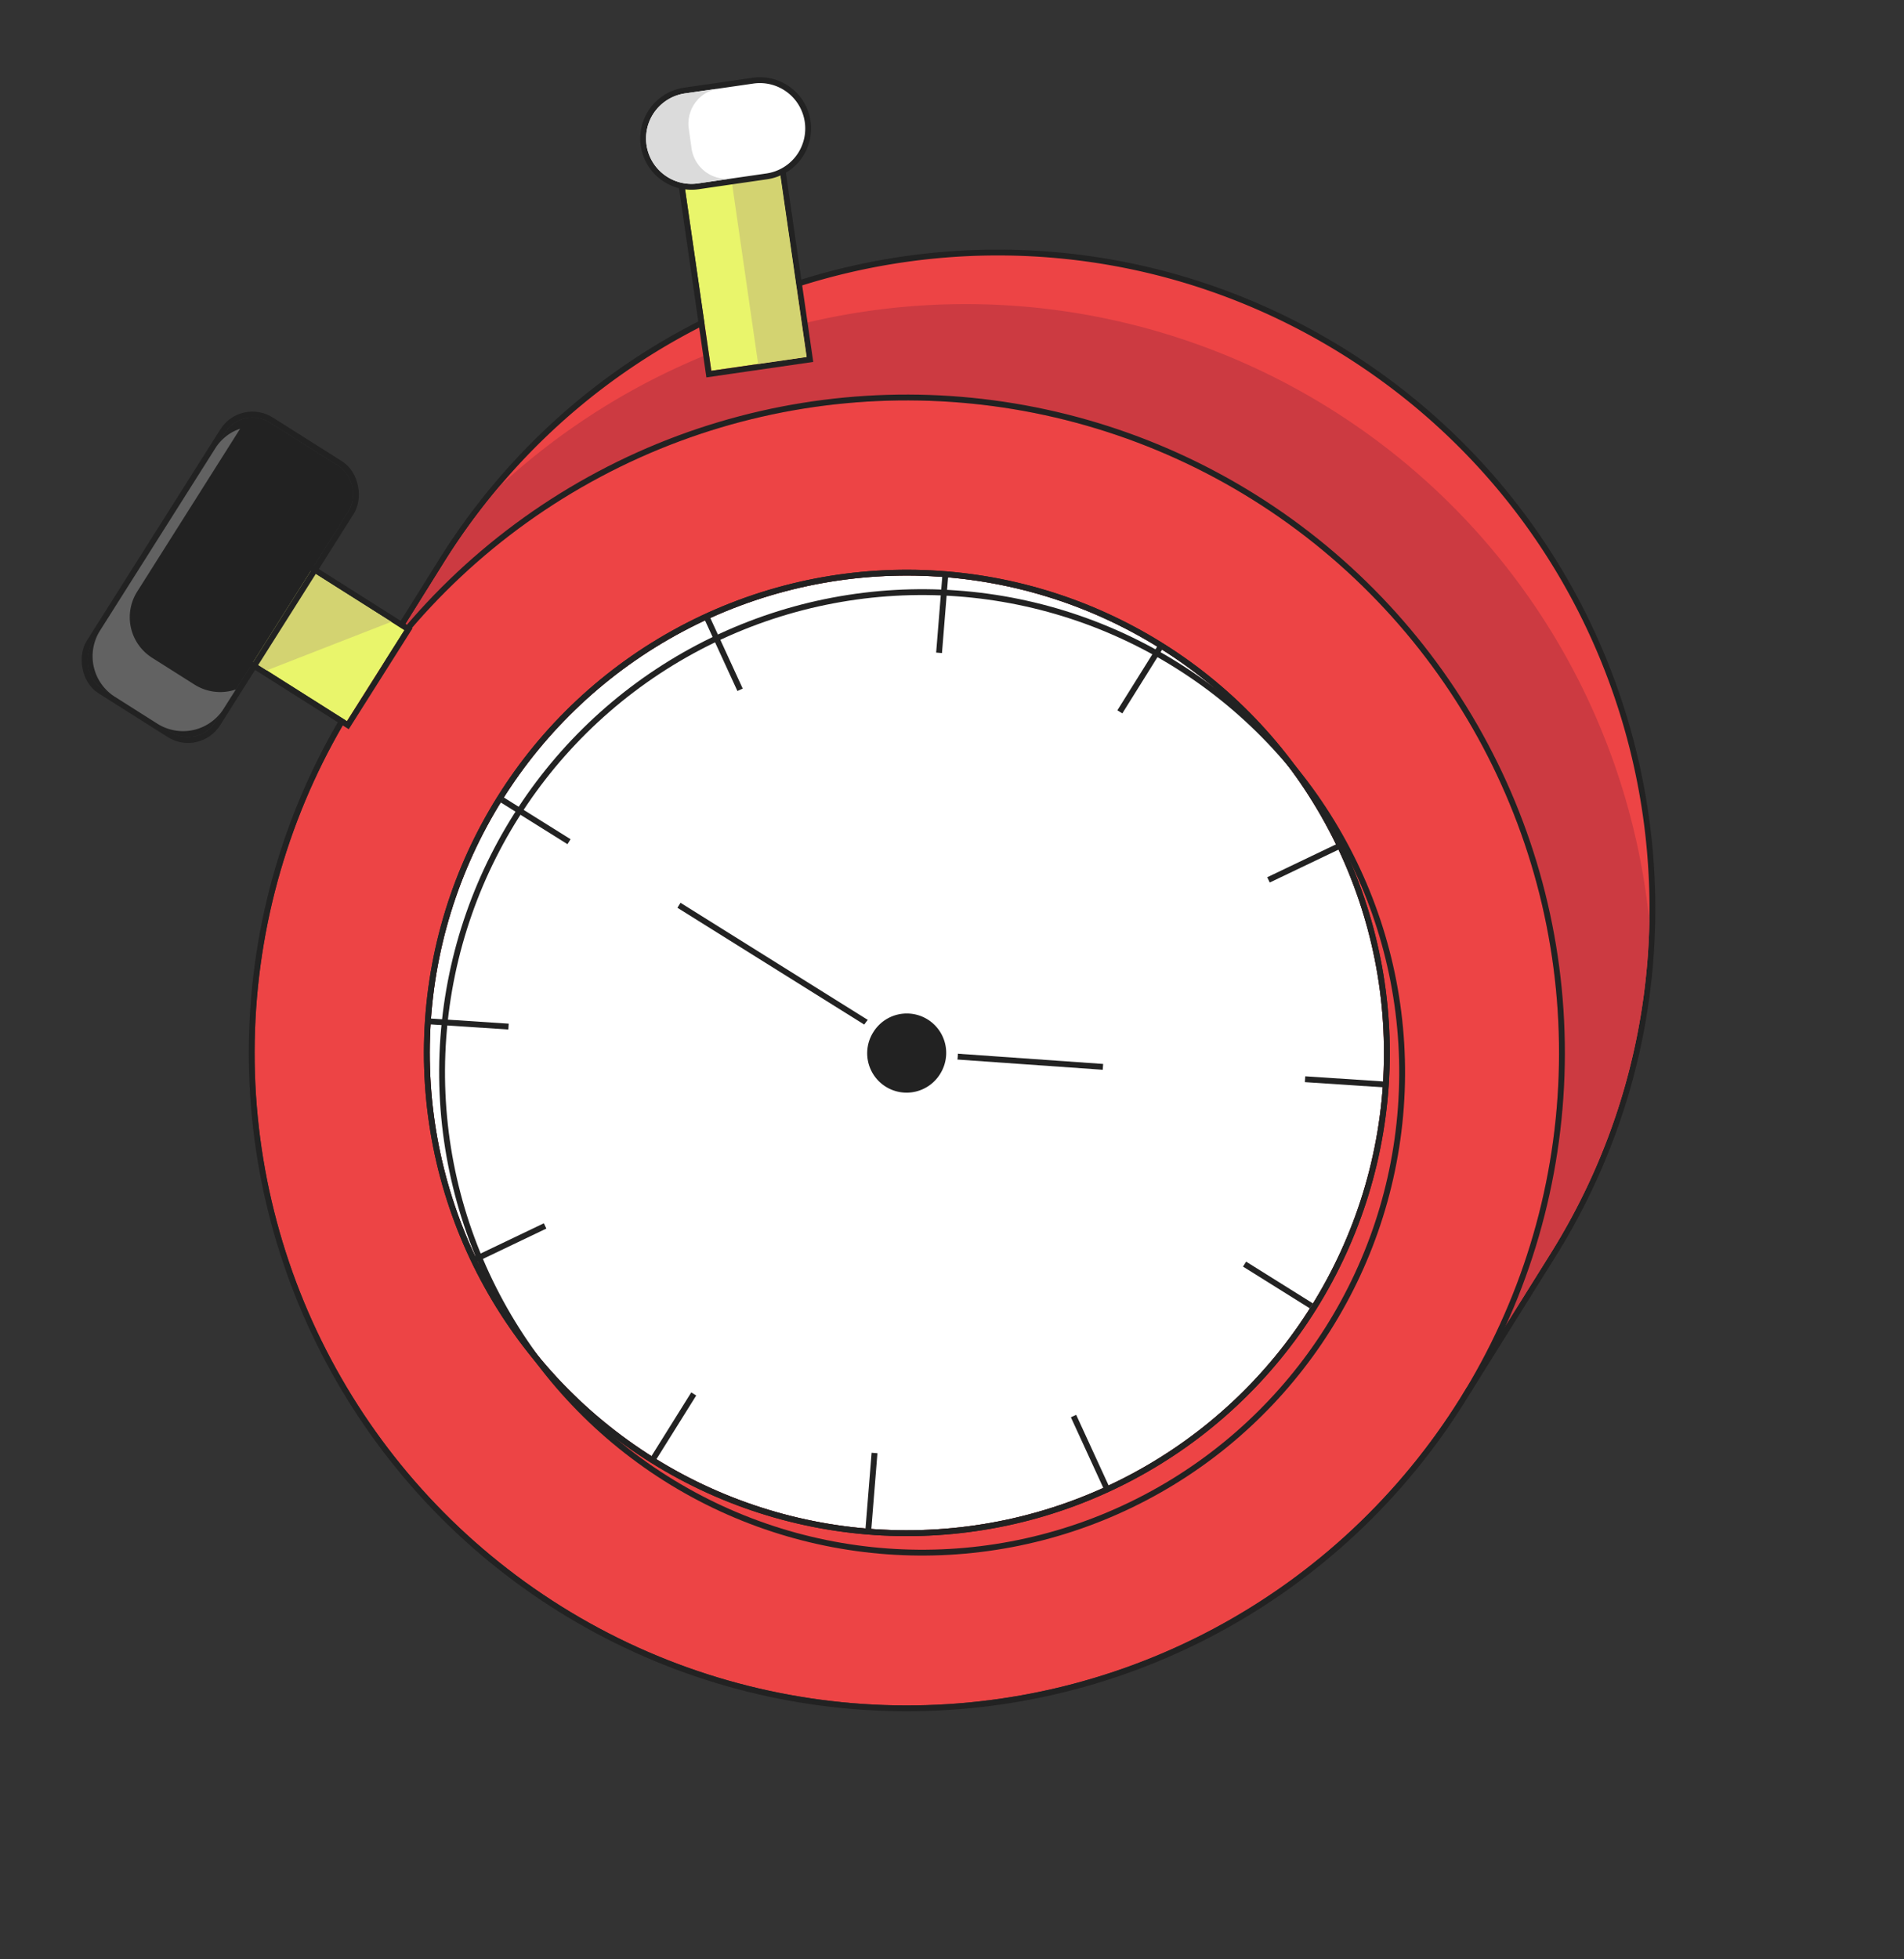 <svg xmlns="http://www.w3.org/2000/svg" width="325.885" height="335.178" viewBox="0 0 325.885 335.178"><rect x="0" y="0" width="325.885" height="335.178" fill="#333333" stroke="none"/><g fill="#ed4445" stroke-miterlimit="10"><path d="M265.776 214.779l-14.27 22.833-.093.148-.164.058c-.064.023-6.492 2.305-16.523 5.304-9.257 2.768-23.567 6.73-39.171 9.893-17.55 3.556-33.127 5.397-46.3 5.47-7.835.042-14.9-.548-20.995-1.754-6.728-1.332-12.448-3.45-16.999-6.294-4.336-2.71-8.602-6.768-12.677-12.06-3.691-4.792-7.312-10.708-10.762-17.582-5.8-11.556-11.233-26.007-16.15-42.951-2.412-8.316-6-21.78-9.386-38.695-2.026-10.117-3.03-16.762-3.04-16.828l-.028-.182.098-.157 16.288-26.06a112.266 112.266 0 0 1 9.542-13.081A111.116 111.116 0 0 1 116 57.438a112.616 112.616 0 0 1 56.543-14.222c6.606.103 13.235.797 19.704 2.063 13.424 2.627 26.166 7.669 37.871 14.985a112.427 112.427 0 0 1 22.978 19.002 111.507 111.507 0 0 1 16.661 23.52 112.74 112.74 0 0 1 13.043 54.85 111.238 111.238 0 0 1-4.473 29.233 112.33 112.33 0 0 1-12.552 27.91z"/><path d="M59.74 122.247s15.839 105.299 51.786 127.766c37.738 23.586 139.556-12.666 139.556-12.666l14.27-22.833c11.087-17.738 16.587-37.395 16.949-56.888.755-37.96-17.9-75.346-52.447-96.938-47.662-29.789-109.082-19.214-144.327 22.476a111.496 111.496 0 0 0-9.499 13.022L59.74 122.247m-1.044-.217l.196-.313 16.288-26.06a112.843 112.843 0 0 1 9.584-13.14 111.616 111.616 0 0 1 30.994-25.515 113.14 113.14 0 0 1 56.794-14.286 112.48 112.48 0 0 1 19.792 2.073c13.484 2.638 26.282 7.702 38.04 15.05a112.936 112.936 0 0 1 23.08 19.088A112.009 112.009 0 0 1 270.2 102.55a113.243 113.243 0 0 1 13.1 55.095 111.731 111.731 0 0 1-4.492 29.363 112.815 112.815 0 0 1-12.608 28.035l-14.27 22.833-.185.296-.328.116c-.064.023-6.504 2.31-16.548 5.312-9.267 2.77-23.593 6.738-39.215 9.904-17.581 3.563-33.191 5.406-46.396 5.479-7.87.043-14.966-.55-21.095-1.763-6.788-1.344-12.564-3.484-17.167-6.36-4.387-2.743-8.697-6.84-12.808-12.179-3.71-4.818-7.348-10.76-10.812-17.662-5.814-11.584-11.259-26.063-16.183-43.036-2.416-8.326-6.007-21.804-9.397-38.737-2.028-10.129-3.035-16.785-3.045-16.851l-.055-.366z" fill="#222"/></g><path d="M227.63 69.9a117.431 117.431 0 0 1 54.67 87.726 110.95 110.95 0 0 1-16.949 56.888L251.08 237.35s-101.816 36.248-139.554 12.662C75.578 227.545 59.74 122.245 59.74 122.245l16.288-26.06a111.5 111.5 0 0 1 9.499-13.023A117.684 117.684 0 0 1 227.63 69.9z" fill="#cc3a41"/><g stroke="#222" stroke-miterlimit="10"><g fill="#ed4445" transform="rotate(-58 195.21 106.569)"><circle cx="111.63" cy="111.63" r="111.63" stroke="none"/><circle cx="111.63" cy="111.63" r="112.13" fill="none"/></g><g transform="rotate(-58 207.261 64.549)" fill="#fff"><circle cx="81.662" cy="81.662" r="81.662" stroke="none"/><circle cx="81.662" cy="81.662" r="82.162" fill="none"/></g></g><g fill="#e9f56b" stroke="#222" stroke-miterlimit="10"><path d="M116.983 30.496l16.311-2.361 4.767 32.936-16.31 2.36z" stroke="none"/><path fill="none" d="M116.417 30.072l17.3-2.504 4.91 33.926-17.3 2.504z"/></g><path d="M133.296 28.138l4.77 32.934-8.304 1.196-4.638-32.057-8.008 1.16-.128-.877z" fill="#d3d371"/><g fill="#fff" stroke-miterlimit="10"><path d="M137.072 26.375a8.283 8.283 0 0 1-5.781 3.79l-.036.006-.01.002-.01.002-5.923.856-5.774.844a8.218 8.218 0 0 1-6.136-1.565 8.24 8.24 0 0 1-3.236-5.438 8.354 8.354 0 0 1 1.17-5.57 8.303 8.303 0 0 1 5.84-3.814l5.77-.83 5.924-.856a8.202 8.202 0 0 1 6.134 1.558 8.21 8.21 0 0 1 3.235 5.445 8.348 8.348 0 0 1-1.167 5.57z"/><path d="M136.648 26.11a7.82 7.82 0 0 0 1.096-5.234 7.767 7.767 0 0 0-8.803-6.58l-5.924.856-5.767.831a7.811 7.811 0 0 0-5.49 3.583 7.823 7.823 0 0 0-1.1 5.233c.622 4.24 4.554 7.193 8.805 6.58l5.776-.843 5.923-.856.043-.008a7.77 7.77 0 0 0 5.441-3.562m.848.53a8.783 8.783 0 0 1-6.122 4.018l-.027.005-.02.004-.02.003-5.923.856-5.774.843a8.714 8.714 0 0 1-6.508-1.66 8.739 8.739 0 0 1-3.43-5.765l-.001-.004v-.003a8.853 8.853 0 0 1 1.24-5.9 8.802 8.802 0 0 1 6.193-4.043l5.77-.831 5.924-.856a8.7 8.7 0 0 1 6.505 1.652 8.708 8.708 0 0 1 3.431 5.775 8.853 8.853 0 0 1-1.238 5.906z" fill="#222"/></g><path d="M123.017 15.152a6.057 6.057 0 0 0-5.124 6.87l.476 3.389a6.069 6.069 0 0 0 6.87 5.12l-5.774.843a7.782 7.782 0 0 1-8.805-6.58 7.823 7.823 0 0 1 1.099-5.234 7.811 7.811 0 0 1 5.49-3.582z" fill="#dbdbdb"/><g fill="#e9f56b" stroke="#222" stroke-miterlimit="10"><path d="M42.356 112.61l9.847-15.573 17.024 10.764-9.847 15.573z" stroke="none"/><path fill="none" d="M41.666 112.765l10.382-16.418 17.868 11.299-10.381 16.418z"/></g><path d="M52.202 97.036l14.77 9.343-21.322 8.311-3.288-2.078 1.494-2.369z" fill="#d3d371"/><g transform="rotate(-147.7 35.507 59.188)" fill="#222" stroke="#222" stroke-miterlimit="10"><rect width="25.02" height="53.821" rx="5.498" stroke="none"/><rect x="-.5" y="-.5" width="26.02" height="54.821" rx="5.998" fill="none"/></g><path d="M41.1 73.346l-17.642 27.902a8.2 8.2 0 0 0 2.6 11.295l7.222 4.568a8.242 8.242 0 0 0 7.08.843l-2.114 3.341a8.211 8.211 0 0 1-11.327 2.5l-7.222-4.57a8.2 8.2 0 0 1-2.603-11.296l19.768-31.25a8 8 0 0 1 4.238-3.333z" fill="#626262"/><g stroke="#222" stroke-miterlimit="10"><g fill="none" transform="rotate(-58 207.261 64.549)"><circle cx="81.662" cy="81.662" r="81.662" stroke="none"/><circle cx="81.662" cy="81.662" r="82.162"/></g><path fill="#fff" d="M155.602 179.493l-39.39-24.619"/></g><g stroke="#222" stroke-miterlimit="10"><g fill="none" transform="rotate(4.17 -1278.36 1178.6)"><circle cx="81.662" cy="81.662" r="81.662" stroke="none"/><circle cx="81.662" cy="81.662" r="82.162"/></g><path fill="#fff" d="M155.9 180.2l32.878 2.316"/></g><g fill="#222"><path d="M161.773 184.232c-2.263 3.62-7.049 4.725-10.67 2.462-3.62-2.263-4.724-7.05-2.462-10.67 2.263-3.62 7.05-4.725 10.67-2.462 3.62 2.263 4.725 7.05 2.462 10.67z"/><path d="M149.49 176.554a6.743 6.743 0 1 0 11.435 7.148 6.743 6.743 0 0 0-11.436-7.148m-1.696-1.06c2.555-4.088 7.96-5.335 12.048-2.78s5.335 7.96 2.78 12.048-7.96 5.335-12.047 2.78c-4.088-2.555-5.336-7.96-2.78-12.048z" fill="#fff"/></g><path d="M224.456 223.41l-11.437-7.148M97.392 143.995l-11.436-7.148m112.927-26.604l-7.213 11.54m-72.93 116.69l-7.213 11.54m117.833-105.34l-12.246 5.855m-123.817 59.2l-12.245 5.855m155.804-30.063l-13.484-.89m-136.334-9.003l-13.483-.89m47.468-69.019l5.645 12.287m57.075 124.247l5.644 12.287M161.822 98.144l-1.093 13.538m-11.047 136.893l-1.092 13.539" fill="#fff" stroke="#222" stroke-miterlimit="10"/></svg>